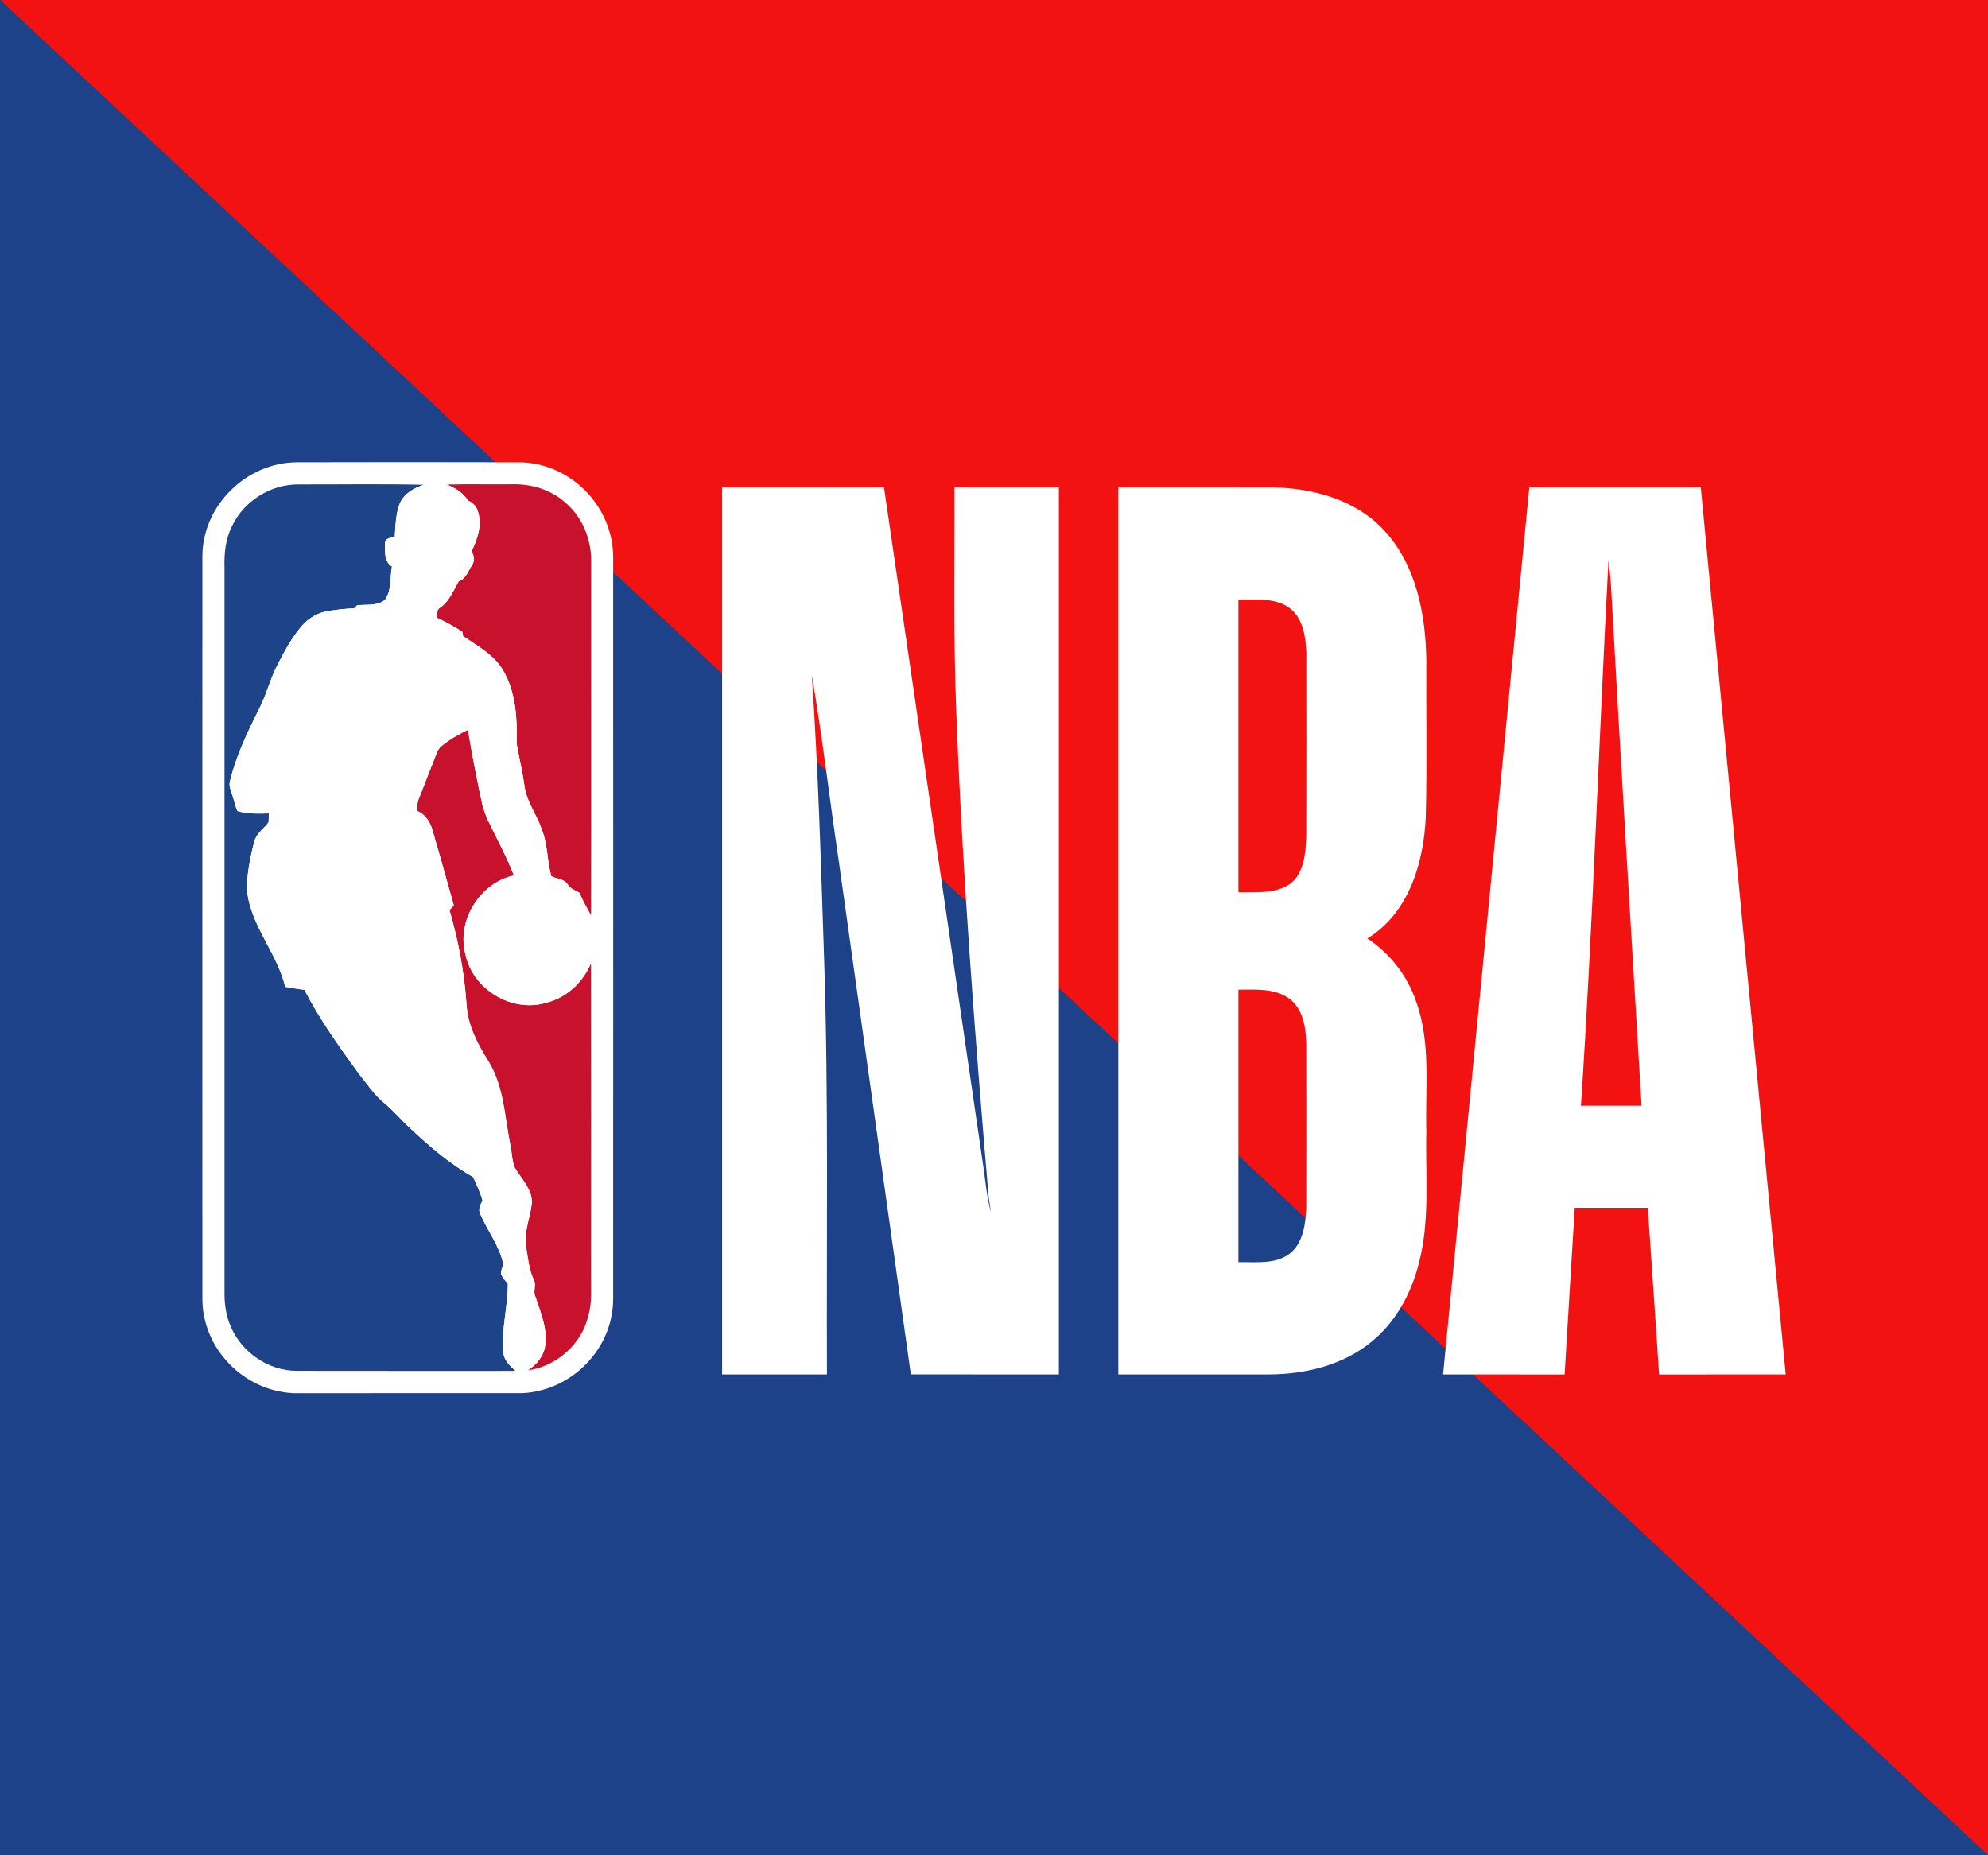 <?xml version="1.0" encoding="utf-8"?>
<!-- Generator: Adobe Illustrator 23.0.1, SVG Export Plug-In . SVG Version: 6.00 Build 0)  -->
<svg version="1.0" id="Layer_1" xmlns="http://www.w3.org/2000/svg" xmlns:xlink="http://www.w3.org/1999/xlink" x="0px" y="0px"
	 viewBox="0 0 300 280" style="enable-background:new 0 0 300 280;" xml:space="preserve">
<rect x="0" y="0" width="300" height="280" fill="#333333" stroke="none"/>
<style type="text/css">
	.st0{fill:#F21212;}
	.st1{fill:#1D428A;}
	.st2{fill-rule:evenodd;clip-rule:evenodd;fill:#FFFFFF;}
	.st3{fill-rule:evenodd;clip-rule:evenodd;fill:#1D4489;}
	.st4{fill-rule:evenodd;clip-rule:evenodd;fill:#C8112D;}
</style>
<g>
	<g>
		<polygon class="st0" points="0,0 300,280 300,0 		"/>
		<polygon class="st1" points="0,0 0,280 300,280 		"/>
	</g>
	<g>
		<path class="st2" d="M44.25,210.26c-7.5-0.37-13.71-6.71-13.71-14.26c-0.02-37.33,0-74.67,0-112c0-7.69,6.62-14.2,14.28-14.23
			c11.14-0.03,22.29-0.03,33.43,0C86,69.79,92.45,76.28,92.53,84c0,37.33,0.02,74.67,0,112c0,7.55-6.2,13.88-13.71,14.26H44.25
			L44.25,210.26z"/>
		<path class="st3" d="M35,79.44c1.76-3.8,5.82-6.34,10-6.33c6.31,0.02,12.63-0.1,18.94,0.06c-1.5,0.48-3.01,1.35-3.64,2.88
			c-0.59,1.6-0.63,3.34-0.73,5.02c-0.62,0.07-1.48,0.14-1.47,0.97c-0.02,1.18-0.13,2.78,1.05,3.45c-0.32,1.66-0.02,3.58-1.05,5.03
			c-1.15,0.99-2.84,0.66-4.23,0.84c-0.09,0.11-0.27,0.31-0.36,0.42c-1.51,0.12-3.04,0.24-4.53,0.55c-1.37,0.33-2.59,1.14-3.5,2.21
			c-1.47,1.72-2.54,3.73-3.58,5.73c-1.16,2.23-1.72,4.72-2.92,6.94c-1.7,3.45-3.4,6.94-4.28,10.7c-0.2,0.67,0.11,1.33,0.31,1.96
			c0.3,0.83,0.46,1.71,0.8,2.53c1.54,0.45,3.15,0.41,4.74,0.36c0.01,0.44,0,0.89-0.02,1.33c-0.69,0.97-1.83,1.66-2.14,2.87
			c-0.61,2.18-0.99,4.42-1.16,6.67c0.18,5.66,4.53,9.95,5.8,15.3c0.96,0.17,1.92,0.36,2.9,0.45c2.32,4.5,5.28,8.63,8.25,12.72
			c1.25,1.53,2.33,3.22,3.89,4.45c1.39,1.18,2.56,2.58,3.9,3.8c2.89,2.71,5.95,5.32,9.41,7.29c0.55,1.15,1.08,2.33,1.45,3.56
			c-0.37,0.64-0.73,1.37-0.32,2.09c1.05,2.49,2.84,4.68,3.41,7.38c0.03,0.62-0.52,1.2-0.22,1.82c0.24,0.47,0.61,0.86,0.94,1.26
			c0,3.45-1,6.86-0.69,10.32c0.08,1.21,1.01,2.07,1.85,2.83c-11.03,0-22.06,0.01-33.08-0.01c-4.21-0.02-8.19-2.76-9.86-6.59
			c-0.69-1.54-0.97-3.24-0.98-4.92c0-36.54,0-73.09,0-109.63C33.81,83.61,34.01,81.39,35,79.44L35,79.44z"/>
		<path class="st4" d="M67.43,73.13c3.33-0.09,6.66,0,9.99-0.04c2.82-0.05,5.7,0.82,7.83,2.71c2.55,2.12,3.94,5.43,3.96,8.72
			c-0.02,17.88,0.02,35.76-0.02,53.64c-0.62-1.12-1.27-2.23-1.74-3.42c-0.65-0.36-1.41-0.63-1.81-1.29c-0.54-0.82-1.64-0.8-2.45-1.2
			c-0.64-2.38-0.54-4.93-1.49-7.22c-0.73-2.13-2.2-3.98-2.53-6.25c-0.3-2.17-0.8-4.31-1.19-6.45c0.07-3.77-0.09-7.77-2.04-11.12
			c-1.36-2.38-3.87-3.69-6.05-5.2c-0.03-0.16-0.09-0.48-0.12-0.64c-1.22-0.84-2.54-1.5-3.87-2.15c0.1-0.5-0.06-1.2,0.49-1.48
			c1.4-0.95,2.02-2.59,2.83-4.01c1.07-0.34,1.4-1.51,1.96-2.36c0.46-0.63,0.46-1.49-0.06-2.09c0.9-1.87,1.7-4.06,0.98-6.12
			c-0.19-0.74-0.75-1.32-1.46-1.59C69.9,74.37,68.69,73.65,67.43,73.13L67.43,73.13z"/>
		<path class="st4" d="M66.6,112.62c1.21-1.01,2.6-1.79,4.01-2.48c0.66,3.82,1.36,7.64,2.21,11.42c0.18,0.7,0.41,1.4,0.72,2.05
			c1.36,2.82,2.86,5.59,4.01,8.51c-5.17,1.13-8.71,6.87-7.29,11.99c1.11,5.26,7.08,8.81,12.22,7.21c3.04-0.76,5.51-3.09,6.7-5.95
			c0.03,15.75,0.01,31.5,0.01,47.25c-0.02,1.95,0.16,3.93-0.38,5.83c-0.93,4.33-4.79,7.77-9.15,8.37c1.2-0.82,2.24-1.95,2.55-3.4
			c0.5-2.67-0.58-5.24-1.42-7.71c-0.4-0.8,0.17-1.72-0.23-2.51c-0.78-1.61-0.91-3.43-1.2-5.17c-0.32-2.24,0.69-4.34,0.89-6.54
			c0.02-2.07-1.59-3.59-2.58-5.25c-0.47-1.16-0.42-2.44-0.71-3.64c-0.82-4.17-0.96-8.66-3.24-12.38c-1.66-2.62-3.18-5.5-3.33-8.66
			c-0.34-4.82-1.23-9.58-2.58-14.22c0.22-0.23,0.44-0.45,0.66-0.67c-1.03-3.78-2.08-7.56-3.2-11.31c-0.36-1.25-1.08-2.48-2.35-2.96
			c0.03-0.6,0.01-1.22,0.25-1.78c0.89-2.3,1.77-4.61,2.7-6.9C66.07,113.3,66.25,112.89,66.6,112.62L66.6,112.62z"/>
		<path class="st2" d="M65.29,125.34c-0.35-1.25-1.08-2.48-2.35-2.96c0.03-0.6,0.01-1.22,0.25-1.78l2.7-6.9
			c0.17-0.39,0.35-0.81,0.7-1.08c1.22-1.01,2.6-1.79,4.01-2.48c0.66,3.82,1.36,7.64,2.21,11.42l0.73,2.05
			c1.36,2.82,2.86,5.59,4.01,8.51c-5.17,1.13-8.71,6.87-7.29,11.99c1.11,5.26,7.09,8.81,12.22,7.21c3.04-0.76,5.51-3.1,6.71-5.95
			v-7.22c-0.62-1.12-1.27-2.23-1.74-3.42c-0.65-0.36-1.4-0.62-1.81-1.29c-0.54-0.82-1.64-0.8-2.45-1.2
			c-0.64-2.38-0.54-4.92-1.49-7.22c-0.73-2.14-2.2-3.98-2.53-6.25c-0.3-2.17-0.8-4.3-1.19-6.45c0.07-3.77-0.09-7.77-2.04-11.12
			c-1.36-2.39-3.87-3.69-6.05-5.2l-0.12-0.64c-1.22-0.84-2.54-1.5-3.87-2.15c0.1-0.5-0.06-1.2,0.49-1.48c1.4-0.95,2.02-2.59,2.83-4
			c1.07-0.35,1.4-1.51,1.97-2.36c0.46-0.64,0.46-1.49-0.06-2.09c0.9-1.87,1.7-4.06,0.97-6.12c-0.19-0.74-0.75-1.32-1.46-1.59
			c-0.73-1.19-1.94-1.92-3.21-2.43l-3.49,0.03c-1.5,0.48-3.01,1.35-3.64,2.88c-0.59,1.6-0.62,3.34-0.73,5.02
			c-0.62,0.07-1.48,0.14-1.47,0.97c-0.01,1.18-0.13,2.78,1.05,3.45c-0.32,1.67-0.02,3.58-1.05,5.03c-1.15,0.99-2.83,0.66-4.23,0.84
			l-0.36,0.42c-1.51,0.13-3.04,0.24-4.53,0.55c-1.37,0.33-2.59,1.14-3.5,2.21c-1.46,1.72-2.54,3.73-3.57,5.73
			c-1.16,2.23-1.73,4.72-2.92,6.94c-1.7,3.45-3.4,6.94-4.28,10.7c-0.2,0.68,0.11,1.33,0.31,1.96c0.3,0.83,0.46,1.71,0.8,2.53
			c1.54,0.45,3.15,0.41,4.74,0.36c0,0.44,0,0.89-0.02,1.33c-0.69,0.97-1.83,1.66-2.14,2.87c-0.6,2.18-0.99,4.42-1.16,6.67
			c0.18,5.66,4.54,9.95,5.8,15.3l2.9,0.45c2.32,4.5,5.28,8.63,8.25,12.72c1.25,1.52,2.33,3.22,3.89,4.45
			c1.39,1.18,2.56,2.58,3.9,3.8c2.89,2.72,5.94,5.32,9.41,7.29c0.55,1.15,1.08,2.33,1.44,3.56c-0.37,0.64-0.73,1.37-0.32,2.09
			c1.05,2.49,2.84,4.68,3.41,7.38c0.03,0.62-0.53,1.21-0.22,1.82c0.24,0.47,0.61,0.86,0.94,1.27c0,3.45-1,6.86-0.69,10.32
			c0.08,1.21,1.01,2.07,1.85,2.83l1.87-0.09c1.2-0.81,2.24-1.95,2.55-3.41c0.5-2.66-0.58-5.24-1.42-7.71
			c-0.4-0.81,0.17-1.72-0.22-2.51c-0.78-1.62-0.91-3.43-1.2-5.17c-0.32-2.25,0.7-4.35,0.89-6.54c0.01-2.07-1.6-3.59-2.58-5.25
			c-0.47-1.16-0.42-2.44-0.71-3.64c-0.82-4.17-0.97-8.66-3.24-12.39c-1.66-2.62-3.18-5.49-3.33-8.65
			c-0.34-4.82-1.23-9.58-2.57-14.22l0.66-0.67L65.29,125.34L65.29,125.34z"/>
		<path class="st2" d="M108.97,73.56c8.15-0.01,16.29,0.01,24.43-0.01c4.97,33.99,9.94,67.98,14.91,101.97
			c0.4,2.48,0.54,5.01,1.24,7.44c-0.14-0.89-0.3-1.78-0.39-2.68c-2.06-24.24-3.93-48.51-4.85-72.82
			c-0.46-11.3-0.22-22.61-0.27-33.91c5.25,0,10.5,0,15.75,0c0,44.63,0.01,89.25,0,133.88c-7.45-0.01-14.89,0.01-22.34-0.01
			c-3.64-25.96-7.28-51.92-10.93-77.87c-1.38-9.23-2.43-18.51-4.02-27.7c0.99,14.33,1.39,28.71,1.87,43.07
			c0.67,20.83,0.34,41.67,0.42,62.51c-5.27,0-10.55,0-15.82,0C108.97,162.81,108.97,118.18,108.97,73.56L108.97,73.56z"/>
		<path class="st2" d="M168.76,73.56c7.76,0.01,15.52-0.02,23.28,0.01c6.13,0.08,12.6,1.87,16.85,6.5
			c4.82,5.21,6.23,12.58,6.35,19.45c-0.04,7.92,0.11,15.84-0.08,23.75c-0.31,6.91-2.55,14.55-8.82,18.36
			c3.42,2.26,6.05,5.65,7.36,9.52c2.27,6.28,1.36,13.05,1.54,19.58c-0.16,6.7,0.6,13.54-1.17,20.09c-1.15,4.48-3.49,8.75-7.13,11.7
			c-4.29,3.52-9.97,4.89-15.43,4.91c-7.59,0-15.17-0.01-22.75,0C168.75,162.81,168.76,118.19,168.76,73.56L168.76,73.56z
			 M186.88,90.5c0,14.72,0,29.44,0,44.17c2.64-0.05,5.59,0.28,7.87-1.33c2.05-1.66,2.26-4.53,2.37-6.97
			c0.02-9.3,0.02-18.6,0.01-27.91c-0.1-2.41-0.5-5.2-2.59-6.74C192.32,90.14,189.44,90.55,186.88,90.5L186.88,90.5z M186.88,149.36
			c0.01,13.71-0.01,27.42,0,41.13c2.63-0.05,5.63,0.39,7.84-1.36c1.96-1.66,2.3-4.41,2.4-6.82c0.02-8.27,0.01-16.54,0-24.82
			c-0.06-2.4-0.47-5.17-2.5-6.73C192.41,149.1,189.48,149.37,186.88,149.36L186.88,149.36z"/>
		<path class="st2" d="M230.78,73.56c8.62,0,17.25-0.01,25.88,0c4.27,44.62,8.53,89.25,12.81,133.87c-6.37,0.01-12.74,0-19.11,0.01
			c-0.55-8.82-1.12-16.35-1.7-25.16c-3.67,0.01-7.35,0.01-11.02,0c-0.55,8.81-1,16.35-1.53,25.16c-6.12-0.01-12.23,0-18.34-0.01
			C222.11,162.81,226.45,118.18,230.78,73.56L230.78,73.56z M238.57,166.88c3.05,0,6.1,0.01,9.15,0
			c-1.5-24.92-3.17-52.45-4.55-77.38c-0.08-1.66-0.22-3.32-0.44-4.98C241.31,111.1,240.33,140.32,238.57,166.88L238.57,166.88z"/>
	</g>
</g>
</svg>

